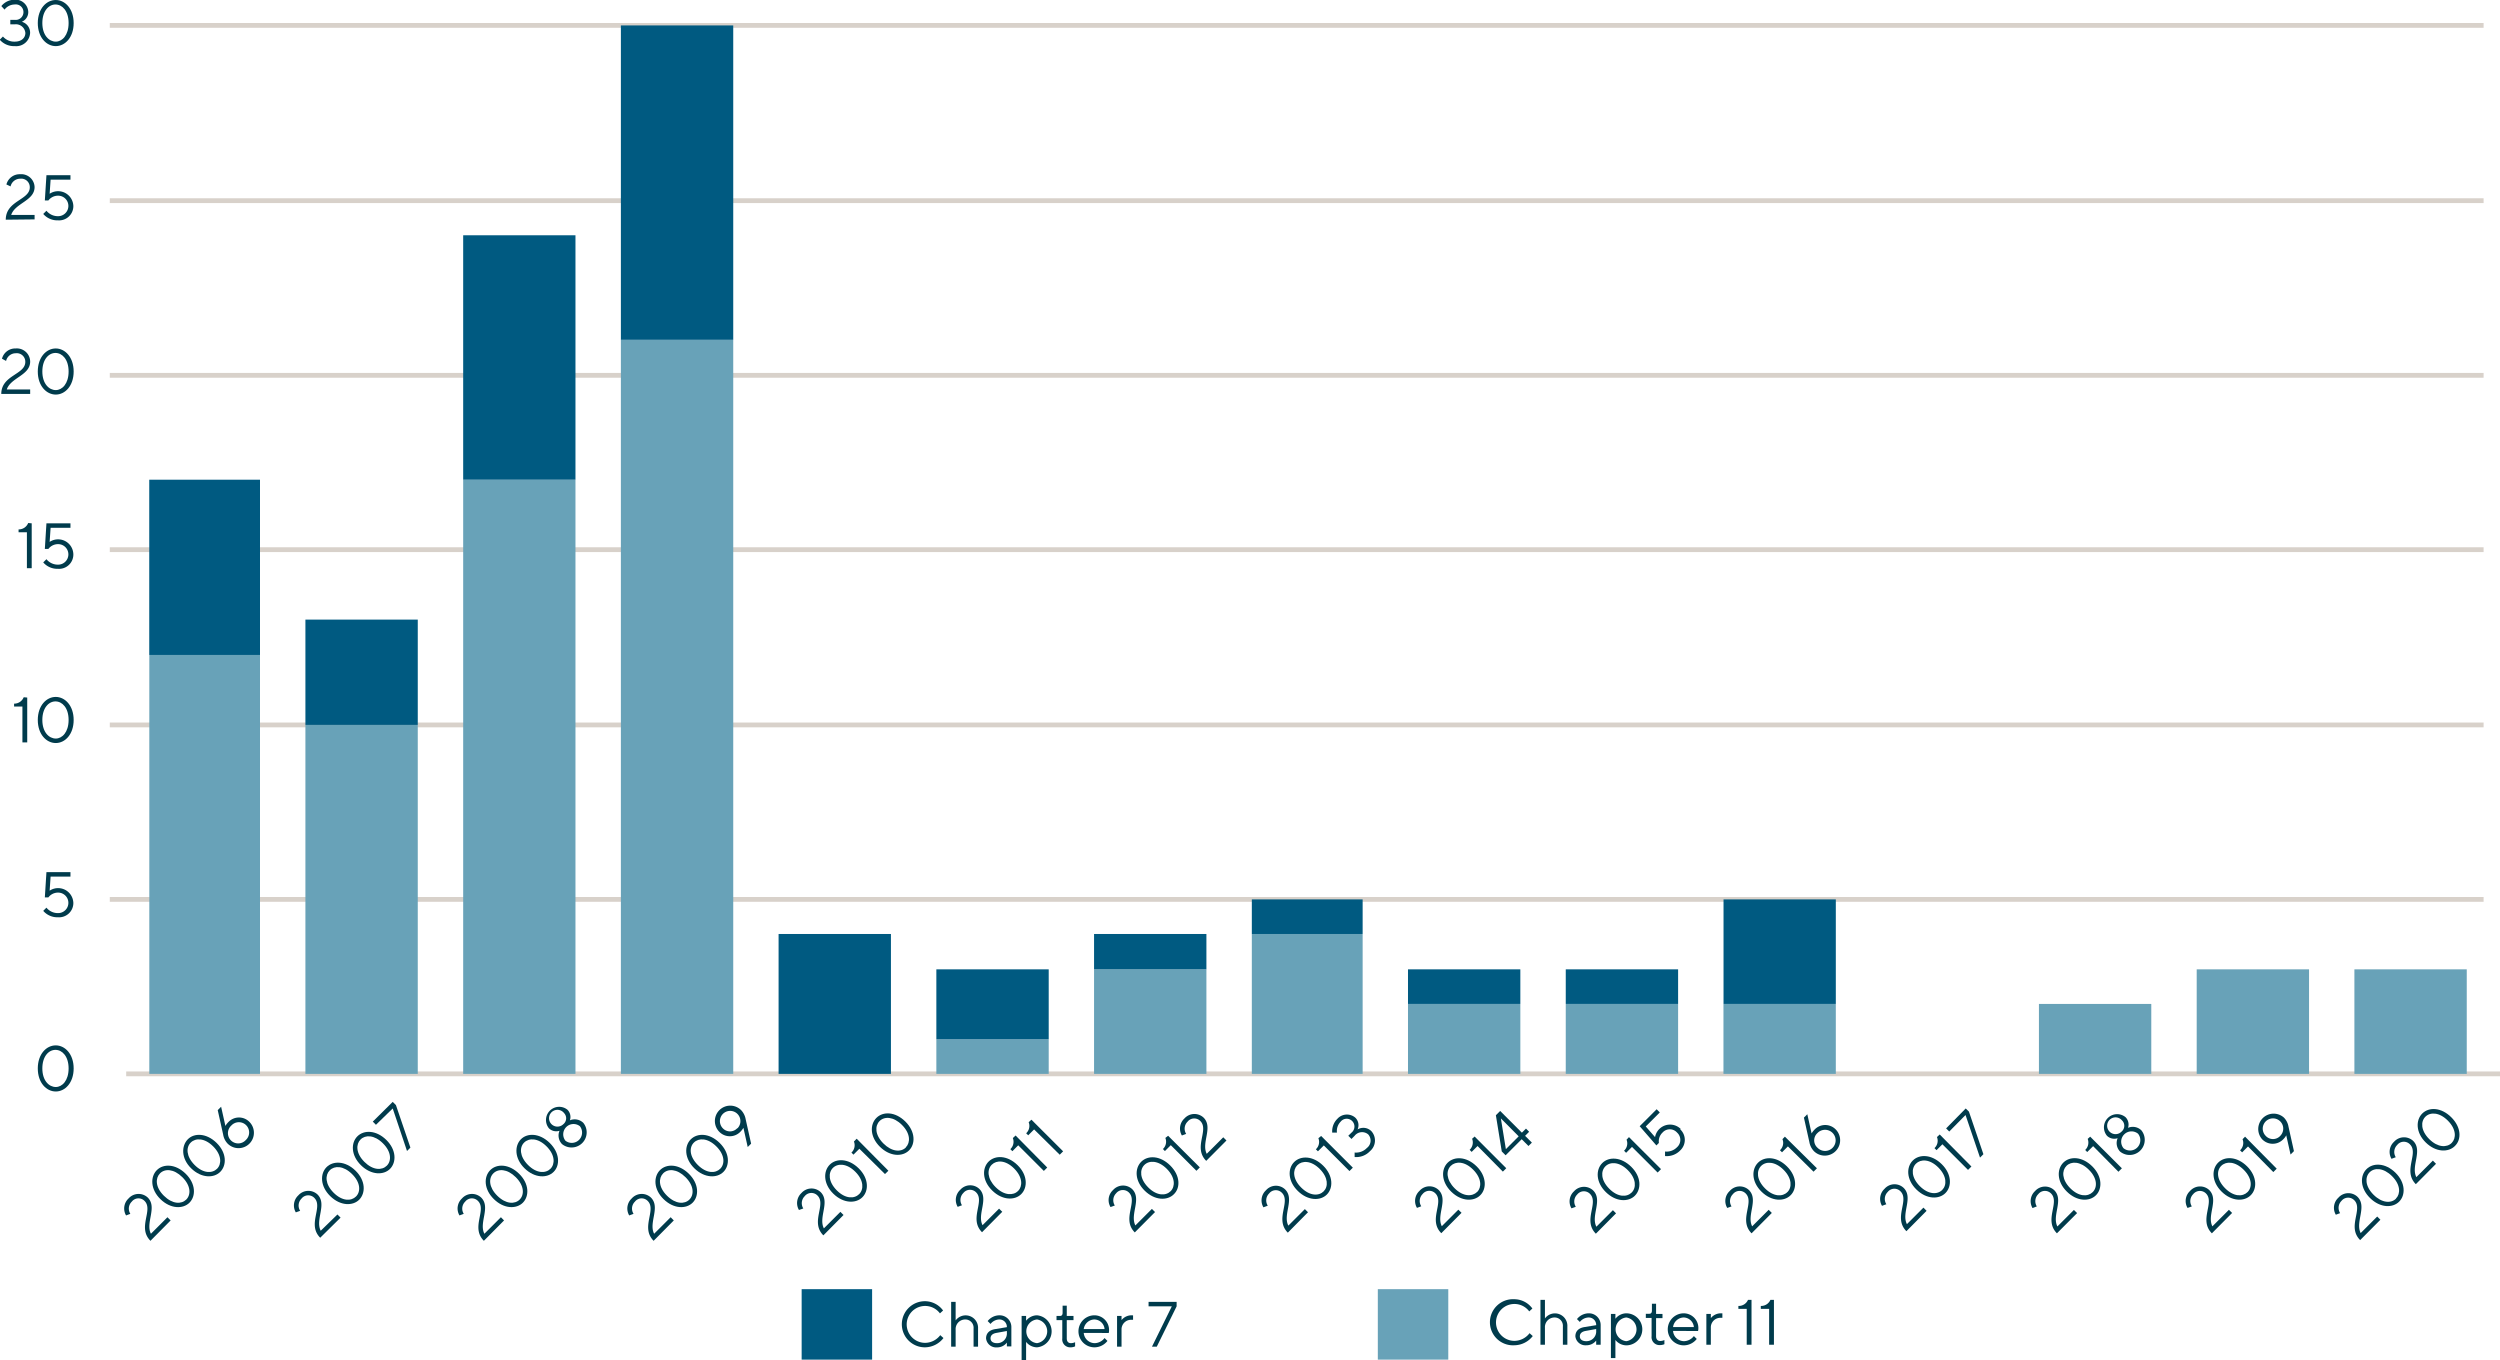 <svg xmlns="http://www.w3.org/2000/svg" viewBox="0 0 390.29 212.33"><path d="M30.83,141.81H401.42M30.83,114.57H401.42M30.83,87.21H401.42M30.83,60H401.42M30.83,32.73H401.42M30.83,5.37H401.42" transform="translate(-13.69 -1.4)" style="fill:none;stroke:#d8d1ca;stroke-linejoin:round;stroke-width:0.75px"/><line x1="19.7" y1="167.65" x2="390.29" y2="167.65" style="fill:none;stroke:#d8d1ca;stroke-linejoin:round;stroke-width:0.75px"/><path d="M158.08,204.54a3.52,3.52,0,0,1,2.84,1.45l-.49.45a2.88,2.88,0,1,0-2.35,4.6,3,3,0,0,0,2.4-1.2l.5.45a3.7,3.7,0,0,1-2.9,1.45,3.6,3.6,0,0,1,0-7.2Z" transform="translate(-13.69 -1.4)" style="fill:#003b4c"/><path d="M162.88,207.54a1.94,1.94,0,0,1,3.5,1.25v2.85h-.7v-2.85a1.29,1.29,0,0,0-1.3-1.4,1.5,1.5,0,0,0-1.5,1.6v2.65h-.7v-7h.7Z" transform="translate(-13.69 -1.4)" style="fill:#003b4c"/><path d="M170.88,208.59a1.16,1.16,0,0,0-1.2-1.2,1.79,1.79,0,0,0-1.35.7l-.45-.45a2.37,2.37,0,0,1,1.8-.9,1.83,1.83,0,0,1,1.9,1.85v3h-.7V211a1.91,1.91,0,0,1-1.55.75,1.58,1.58,0,0,1-1.7-1.4c0-.8.5-1.3,1.4-1.45Zm0,.9v-.3l-1.65.3c-.6.11-.9.4-.9.85s.35.75,1,.75A1.51,1.51,0,0,0,170.88,209.49Z" transform="translate(-13.69 -1.4)" style="fill:#003b4c"/><path d="M173.88,213.74h-.7v-6.9h.7v.75a2.2,2.2,0,0,1,1.7-.85,2.51,2.51,0,0,1,0,5,2.2,2.2,0,0,1-1.7-.85Zm1.7-2.65a1.87,1.87,0,0,0,0-3.7,1.86,1.86,0,0,0,0,3.7Z" transform="translate(-13.69 -1.4)" style="fill:#003b4c"/><path d="M179.58,205.24h.65v1.6h1.05v.65h-1.05v2.85c0,.5.25.75.65.75a1.63,1.63,0,0,0,.65-.15v.65a1.68,1.68,0,0,1-.68.15,1.24,1.24,0,0,1-1.32-1.4v-2.85h-.9v-.65h.55c.25,0,.4-.15.4-.5Z" transform="translate(-13.69 -1.4)" style="fill:#003b4c"/><path d="M182.88,209.49a1.74,1.74,0,0,0,1.7,1.6,2,2,0,0,0,1.55-.8l.45.45a2.58,2.58,0,0,1-2,1,2.5,2.5,0,0,1-.05-5,2.29,2.29,0,0,1,2.3,2.4,1.34,1.34,0,0,1-.05.36Zm0-.6h3.25a1.63,1.63,0,0,0-1.6-1.5A1.72,1.72,0,0,0,182.88,208.89Z" transform="translate(-13.69 -1.4)" style="fill:#003b4c"/><path d="M190.58,207.44h-.3a1.49,1.49,0,0,0-1.5,1.55v2.65h-.7v-4.8h.7v.65a2,2,0,0,1,1.6-.75h.2Z" transform="translate(-13.69 -1.4)" style="fill:#003b4c"/><path d="M197.38,204.64v.7l-3.1,6.3h-.75l3.1-6.3H193v-.7Z" transform="translate(-13.69 -1.4)" style="fill:#003b4c"/><path d="M250.08,204.23a3.52,3.52,0,0,1,2.84,1.45l-.49.45a2.88,2.88,0,1,0-2.35,4.6,3,3,0,0,0,2.4-1.2l.5.45a3.71,3.71,0,0,1-2.9,1.44,3.6,3.6,0,1,1,0-7.19Z" transform="translate(-13.69 -1.4)" style="fill:#003b4c"/><path d="M254.88,207.23a1.94,1.94,0,0,1,3.5,1.25v2.85h-.7v-2.85a1.29,1.29,0,0,0-1.3-1.4,1.5,1.5,0,0,0-1.5,1.6v2.65h-.7v-7h.7Z" transform="translate(-13.69 -1.4)" style="fill:#003b4c"/><path d="M262.88,208.28a1.16,1.16,0,0,0-1.2-1.2,1.79,1.79,0,0,0-1.35.7l-.45-.45a2.37,2.37,0,0,1,1.8-.9,1.83,1.83,0,0,1,1.9,1.85v3.05h-.7v-.65a1.92,1.92,0,0,1-1.55.74,1.58,1.58,0,0,1-1.7-1.39c0-.8.5-1.3,1.4-1.45Zm0,.9v-.3l-1.65.3c-.6.11-.9.4-.9.85s.35.75,1,.75A1.51,1.51,0,0,0,262.88,209.18Z" transform="translate(-13.69 -1.4)" style="fill:#003b4c"/><path d="M265.88,213.42h-.7v-6.89h.7v.75a2.2,2.2,0,0,1,1.7-.85,2.5,2.5,0,0,1,0,5,2.21,2.21,0,0,1-1.7-.84Zm1.7-2.64a1.87,1.87,0,0,0,0-3.7,1.86,1.86,0,0,0,0,3.7Z" transform="translate(-13.69 -1.4)" style="fill:#003b4c"/><path d="M271.58,204.93h.65v1.6h1v.65h-1V210c0,.5.25.75.65.75a1.63,1.63,0,0,0,.65-.15v.65a1.78,1.78,0,0,1-.68.14,1.24,1.24,0,0,1-1.32-1.39v-2.85h-.9v-.65h.55c.25,0,.4-.15.4-.5Z" transform="translate(-13.69 -1.4)" style="fill:#003b4c"/><path d="M274.88,209.18a1.74,1.74,0,0,0,1.7,1.6,2,2,0,0,0,1.55-.8l.45.45a2.58,2.58,0,0,1-2,1,2.5,2.5,0,0,1-.05-5,2.29,2.29,0,0,1,2.3,2.4,1.34,1.34,0,0,1-.05.36Zm0-.6h3.25a1.63,1.63,0,0,0-1.6-1.5A1.72,1.72,0,0,0,274.88,208.58Z" transform="translate(-13.69 -1.4)" style="fill:#003b4c"/><path d="M282.58,207.13h-.3a1.49,1.49,0,0,0-1.5,1.55v2.65h-.7v-4.8h.7v.65a2,2,0,0,1,1.6-.75h.2Z" transform="translate(-13.69 -1.4)" style="fill:#003b4c"/><path d="M287.13,204.33v7h-.75v-5.6h-1.3v-.45a1.58,1.58,0,0,0,1.5-.95Z" transform="translate(-13.69 -1.4)" style="fill:#003b4c"/><path d="M290.63,204.33v7h-.75v-5.6h-1.3v-.45a1.58,1.58,0,0,0,1.5-.95Z" transform="translate(-13.69 -1.4)" style="fill:#003b4c"/><polygon points="125.15 201.26 136.15 201.26 136.15 212.26 125.15 212.26 125.15 201.26 125.15 201.26" style="fill:#005a81"/><polygon points="215.1 201.26 226.1 201.26 226.1 212.26 215.1 212.26 215.1 201.26 215.1 201.26" style="fill:#68a2b8"/><path d="M18.39,6.55A2.17,2.17,0,0,1,16,8.6a2.94,2.94,0,0,1-2.35-1l.5-.5A2.32,2.32,0,0,0,16,7.9c1.05,0,1.65-.6,1.65-1.35A1.48,1.48,0,0,0,16,5.2h-.7V4.5H16a1.21,1.21,0,0,0,1.35-1.25A1.19,1.19,0,0,0,16,2.1a2,2,0,0,0-1.6.8l-.5-.55a2.69,2.69,0,0,1,2.1-1,2,2,0,0,1,2.1,1.85A1.63,1.63,0,0,1,17.09,4.8,1.76,1.76,0,0,1,18.39,6.55Z" transform="translate(-13.69 -1.4)" style="fill:#003b4c"/><path d="M22.4,8.6c-1.46,0-2.81-1.35-2.81-3.6s1.35-3.6,2.8-3.6,2.8,1.35,2.8,3.6S23.84,8.6,22.4,8.6Zm0-.7c1,0,2-1,2-2.9s-1-2.9-2.05-2.9-2.05,1-2.05,2.9S21.34,7.9,22.4,7.9Z" transform="translate(-13.69 -1.4)" style="fill:#003b4c"/><path d="M14.59,35.7c0-3,3.75-3.05,3.75-5.05a1.33,1.33,0,0,0-1.5-1.35,1.54,1.54,0,0,0-1.5,1.2l-.65-.3a2.14,2.14,0,0,1,2.15-1.6,2.08,2.08,0,0,1,2.25,2c0,2.15-3.05,2.5-3.65,4.35h3.65v.7Z" transform="translate(-13.69 -1.4)" style="fill:#003b4c"/><path d="M25.14,33.5a2.23,2.23,0,0,1-2.4,2.3,2.9,2.9,0,0,1-2.3-1l.5-.5a2.28,2.28,0,0,0,1.8.85,1.6,1.6,0,1,0,.05-3.2,1.89,1.89,0,0,0-1.55.75h-.55l.25-3.95h3.75v.7h-3.1l-.15,2.2a2.38,2.38,0,0,1,3.7,1.9Z" transform="translate(-13.69 -1.4)" style="fill:#003b4c"/><path d="M13.89,62.9c0-2.95,3.75-3,3.75-5a1.33,1.33,0,0,0-1.5-1.35,1.54,1.54,0,0,0-1.5,1.2L14,57.4a2.14,2.14,0,0,1,2.15-1.6,2.08,2.08,0,0,1,2.25,2.05c0,2.15-3.05,2.5-3.65,4.35h3.65v.7Z" transform="translate(-13.69 -1.4)" style="fill:#003b4c"/><path d="M22.4,63c-1.46,0-2.81-1.35-2.81-3.6s1.35-3.6,2.8-3.6,2.8,1.35,2.8,3.6S23.84,63,22.4,63Zm0-.7c1,0,2-1,2-2.9s-1-2.9-2.05-2.9-2.05,1-2.05,2.9S21.34,62.3,22.4,62.3Z" transform="translate(-13.69 -1.4)" style="fill:#003b4c"/><path d="M18.64,83.1v7h-.75V84.5h-1.3v-.45a1.58,1.58,0,0,0,1.5-1Z" transform="translate(-13.69 -1.4)" style="fill:#003b4c"/><path d="M25.14,87.9a2.23,2.23,0,0,1-2.4,2.3,2.9,2.9,0,0,1-2.3-1l.5-.5a2.28,2.28,0,0,0,1.8.85,1.6,1.6,0,1,0,.05-3.2,1.89,1.89,0,0,0-1.55.75h-.55l.25-4h3.75v.7h-3.1L21.44,86a2.38,2.38,0,0,1,3.7,1.9Z" transform="translate(-13.69 -1.4)" style="fill:#003b4c"/><path d="M17.94,110.3v7h-.75v-5.6h-1.3v-.45a1.58,1.58,0,0,0,1.5-1Z" transform="translate(-13.69 -1.4)" style="fill:#003b4c"/><path d="M22.4,117.4c-1.46,0-2.81-1.35-2.81-3.6s1.35-3.6,2.8-3.6,2.8,1.35,2.8,3.6S23.84,117.4,22.4,117.4Zm0-.7c1,0,2-1,2-2.9s-1-2.9-2.05-2.9-2.05,1-2.05,2.9S21.34,116.7,22.4,116.7Z" transform="translate(-13.69 -1.4)" style="fill:#003b4c"/><path d="M25.14,142.3a2.23,2.23,0,0,1-2.4,2.3,2.9,2.9,0,0,1-2.3-1l.5-.5a2.28,2.28,0,0,0,1.8.85,1.6,1.6,0,1,0,.05-3.2,1.89,1.89,0,0,0-1.55.75h-.55l.25-3.95h3.75v.7h-3.1l-.15,2.2a2.38,2.38,0,0,1,3.7,1.9Z" transform="translate(-13.69 -1.4)" style="fill:#003b4c"/><path d="M22.4,171.8c-1.46,0-2.81-1.35-2.81-3.6s1.35-3.6,2.8-3.6,2.8,1.35,2.8,3.6S23.84,171.8,22.4,171.8Zm0-.7c1,0,2-1,2-2.9s-1-2.9-2.05-2.9-2.05,1-2.05,2.9S21.34,171.1,22.4,171.1Z" transform="translate(-13.69 -1.4)" style="fill:#003b4c"/><polygon points="318.31 156.73 335.85 156.73 335.85 167.65 318.31 167.65 318.31 156.73 318.31 156.73" style="fill:#68a2b8"/><polygon points="342.94 151.33 360.48 151.33 360.48 167.65 342.94 167.65 342.94 151.33 342.94 151.33" style="fill:#68a2b8"/><polygon points="367.56 151.33 385.1 151.33 385.1 167.65 367.56 167.65 367.56 151.33 367.56 151.33" style="fill:#68a2b8"/><polygon points="121.55 145.81 139.09 145.81 139.09 167.65 121.55 167.65 121.55 145.81 121.55 145.81" style="fill:#005a81"/><polygon points="47.68 113.17 65.22 113.17 65.22 167.65 47.68 167.65 47.68 113.17 47.68 113.17" style="fill:#68a2b8"/><polygon points="47.68 96.73 65.22 96.73 65.22 113.17 47.68 113.17 47.68 96.73 47.68 96.73" style="fill:#005a81"/><polygon points="72.31 74.89 89.84 74.89 89.84 167.65 72.31 167.65 72.31 74.89 72.31 74.89" style="fill:#68a2b8"/><polygon points="72.31 36.73 89.84 36.73 89.84 74.89 72.31 74.89 72.31 36.73 72.31 36.73" style="fill:#005a81"/><polygon points="96.93 53.05 114.47 53.05 114.47 167.65 96.93 167.65 96.93 53.05 96.93 53.05" style="fill:#68a2b8"/><polygon points="96.93 3.97 114.47 3.97 114.47 53.05 96.93 53.05 96.93 3.97 96.93 3.97" style="fill:#005a81"/><path d="M37,103.65H54.28v65.4H37v-65.4Z" transform="translate(-13.69 -1.4)" style="fill:#68a2b8"/><polygon points="23.3 74.89 40.59 74.89 40.59 102.25 23.3 102.25 23.3 74.89 23.3 74.89" style="fill:#005a81"/><polygon points="146.18 162.25 163.72 162.25 163.72 167.65 146.18 167.65 146.18 162.25 146.18 162.25" style="fill:#68a2b8"/><polygon points="146.18 151.33 163.72 151.33 163.72 162.25 146.18 162.25 146.18 151.33 146.18 151.33" style="fill:#005a81"/><polygon points="170.8 151.33 188.34 151.33 188.34 167.65 170.8 167.65 170.8 151.33 170.8 151.33" style="fill:#68a2b8"/><polygon points="170.8 145.81 188.34 145.81 188.34 151.33 170.8 151.33 170.8 145.81 170.8 145.81" style="fill:#005a81"/><polygon points="219.81 156.73 237.35 156.73 237.35 167.65 219.81 167.65 219.81 156.73 219.81 156.73" style="fill:#68a2b8"/><polygon points="219.81 151.33 237.35 151.33 237.35 156.73 219.81 156.73 219.81 151.33 219.81 151.33" style="fill:#005a81"/><polygon points="195.43 145.81 212.73 145.81 212.73 167.65 195.43 167.65 195.43 145.81 195.43 145.81" style="fill:#68a2b8"/><polygon points="195.43 140.41 212.73 140.41 212.73 145.81 195.43 145.81 195.43 140.41 195.43 140.41" style="fill:#005a81"/><polygon points="244.44 156.73 261.98 156.73 261.98 167.65 244.44 167.65 244.44 156.73 244.44 156.73" style="fill:#68a2b8"/><polygon points="244.44 151.33 261.98 151.33 261.98 156.73 244.44 156.73 244.44 151.33 244.44 151.33" style="fill:#005a81"/><polygon points="269.06 156.73 286.6 156.73 286.6 167.65 269.06 167.65 269.06 156.73 269.06 156.73" style="fill:#68a2b8"/><path d="M282.76,141.81h17.53v16.32H282.76V141.81Z" transform="translate(-13.69 -1.4)" style="fill:#005a81"/><path d="M63.68,194.63c-2.08-2.08.5-4.8-.92-6.22a1.33,1.33,0,0,0-2,.11,1.53,1.53,0,0,0-.21,1.91l-.68.24a2.14,2.14,0,0,1,.39-2.65,2.09,2.09,0,0,1,3-.14c1.52,1.52-.39,3.92.5,5.66L66.37,191l.49.49Z" transform="translate(-13.69 -1.4)" style="fill:#003b4c"/><path d="M69.77,188.69c-1,1-2.94,1-4.53-.56s-1.59-3.5-.57-4.52,2.94-1,4.53.56S70.78,187.67,69.77,188.69Zm-.5-.5c.74-.73.74-2.15-.61-3.49s-2.75-1.34-3.49-.6-.75,2.15.6,3.5S68.52,188.94,69.27,188.19Z" transform="translate(-13.69 -1.4)" style="fill:#003b4c"/><path d="M74.58,183.88c-1,1-2.94,1-4.53-.56s-1.59-3.5-.57-4.52,2.93-1,4.52.56S75.59,182.86,74.58,183.88Zm-.5-.5c.74-.73.74-2.15-.61-3.49s-2.75-1.34-3.49-.6-.75,2.16.6,3.5S73.33,184.13,74.08,183.38Z" transform="translate(-13.69 -1.4)" style="fill:#003b4c"/><path d="M75,173.42l.5.5,2.26,6.64-.53.53L75,174.45,72.38,177l-.49-.5Z" transform="translate(-13.69 -1.4)" style="fill:#003b4c"/><path d="M89.23,195.11c-2.09-2.09.49-4.81-.92-6.22a1.32,1.32,0,0,0-2,.11,1.52,1.52,0,0,0-.22,1.9l-.67.25a2.14,2.14,0,0,1,.39-2.65,2.09,2.09,0,0,1,3-.14c1.52,1.52-.39,3.92.5,5.65l2.58-2.58.49.5Z" transform="translate(-13.69 -1.4)" style="fill:#003b4c"/><path d="M95.32,189.16c-1,1-2.94,1-4.53-.56s-1.59-3.49-.57-4.52,2.93-1,4.52.57S96.33,188.14,95.32,189.16Zm-.5-.49c.74-.74.74-2.15-.61-3.49s-2.75-1.35-3.5-.6-.74,2.15.61,3.49S94.07,189.42,94.82,188.67Z" transform="translate(-13.69 -1.4)" style="fill:#003b4c"/><path d="M100.12,184.35c-1,1-2.94,1-4.53-.55S94,180.3,95,179.27s2.93-1,4.52.57S101.14,183.34,100.12,184.35Zm-.49-.49c.73-.73.73-2.15-.61-3.49s-2.75-1.34-3.5-.6-.74,2.15.6,3.5S98.88,184.61,99.63,183.86Z" transform="translate(-13.69 -1.4)" style="fill:#003b4c"/><path d="M102.27,174.64a1.6,1.6,0,0,1,.39,1.66,1.93,1.93,0,0,1,2.09.39,2.36,2.36,0,0,1-3.32,3.32,1.92,1.92,0,0,1-.39-2.08,1.63,1.63,0,0,1-1.66-.39,2.06,2.06,0,0,1,2.89-2.9Zm-.52.53a1.31,1.31,0,1,0-.11,1.73A1.18,1.18,0,0,0,101.75,175.17Zm.21,4.31a1.61,1.61,0,0,0,2.26-2.26,1.61,1.61,0,0,0-2.26,2.26Z" transform="translate(-13.69 -1.4)" style="fill:#003b4c"/><path d="M115.73,195.11c-2.08-2.09.49-4.81-.92-6.22a1.32,1.32,0,0,0-2,.11,1.51,1.51,0,0,0-.21,1.9l-.68.25a2.14,2.14,0,0,1,.39-2.65,2.09,2.09,0,0,1,3-.14c1.52,1.52-.39,3.92.5,5.65l2.58-2.58.49.5Z" transform="translate(-13.69 -1.4)" style="fill:#003b4c"/><path d="M121.82,189.16c-1,1-2.94,1-4.53-.55s-1.59-3.5-.57-4.53,2.93-1,4.52.57S122.83,188.15,121.82,189.16Zm-.5-.49c.74-.74.74-2.15-.61-3.49s-2.75-1.35-3.49-.6-.75,2.15.6,3.49S120.57,189.42,121.32,188.67Z" transform="translate(-13.69 -1.4)" style="fill:#003b4c"/><path d="M126.63,184.35c-1,1-2.94,1-4.53-.55s-1.6-3.5-.57-4.53,2.93-1,4.52.57S127.64,183.34,126.63,184.35Zm-.5-.49c.74-.73.74-2.15-.61-3.49s-2.75-1.34-3.5-.6-.74,2.15.61,3.5S125.38,184.61,126.13,183.86Z" transform="translate(-13.69 -1.4)" style="fill:#003b4c"/><path d="M126,178.11a2.4,2.4,0,0,1,3.39-3.4,2.75,2.75,0,0,1,.71,1.42l.85,3.81-.53.53-.67-3a2.86,2.86,0,0,1-.46.6A2.29,2.29,0,0,1,126,178.11Zm2.83-.57a1.6,1.6,0,1,0-2.3,0A1.54,1.54,0,0,0,128.78,177.54Z" transform="translate(-13.69 -1.4)" style="fill:#003b4c"/><path d="M142.23,194.26c-2.08-2.08.5-4.8-.92-6.22a1.33,1.33,0,0,0-2,.11,1.54,1.54,0,0,0-.21,1.91l-.68.24a2.14,2.14,0,0,1,.39-2.65,2.09,2.09,0,0,1,3-.14c1.52,1.52-.39,3.92.5,5.66l2.58-2.58.49.49Z" transform="translate(-13.69 -1.4)" style="fill:#003b4c"/><path d="M148.32,188.31c-1,1-2.94,1-4.53-.55s-1.59-3.5-.57-4.53,2.94-1,4.53.57S149.34,187.3,148.32,188.31Zm-.5-.49c.74-.73.74-2.15-.6-3.49s-2.76-1.34-3.5-.6-.74,2.15.6,3.5S147.07,188.57,147.82,187.82Z" transform="translate(-13.69 -1.4)" style="fill:#003b4c"/><path d="M147.43,179.17l4.95,5-.53.52-4-3.95-.92.92-.32-.32a1.56,1.56,0,0,0,.39-1.73Z" transform="translate(-13.69 -1.4)" style="fill:#003b4c"/><path d="M155.6,181c-1,1-2.94,1-4.53-.56s-1.59-3.49-.56-4.52,2.93-1,4.52.57S156.62,180,155.6,181Zm-.49-.49c.73-.74.73-2.15-.61-3.49s-2.76-1.35-3.5-.6-.74,2.15.6,3.49S154.36,181.29,155.11,180.54Z" transform="translate(-13.69 -1.4)" style="fill:#003b4c"/><path d="M167,193.77c-2.09-2.09.49-4.81-.92-6.22a1.33,1.33,0,0,0-2,.1,1.54,1.54,0,0,0-.21,1.91l-.67.25a2.14,2.14,0,0,1,.39-2.65,2.07,2.07,0,0,1,3-.14c1.52,1.52-.39,3.92.49,5.65l2.58-2.58.5.49Z" transform="translate(-13.69 -1.4)" style="fill:#003b4c"/><path d="M173.12,187.82c-1,1-2.94,1-4.53-.56s-1.59-3.5-.56-4.52,2.93-1,4.52.56S174.14,186.8,173.12,187.82Zm-.49-.49c.73-.74.73-2.15-.61-3.5s-2.75-1.34-3.5-.6-.74,2.16.6,3.5S171.88,188.07,172.63,187.33Z" transform="translate(-13.69 -1.4)" style="fill:#003b4c"/><path d="M172.24,178.67l4.94,5-.53.53-4-4-.91.92-.32-.32a1.58,1.58,0,0,0,.39-1.73Z" transform="translate(-13.69 -1.4)" style="fill:#003b4c"/><path d="M174.71,176.2l4.95,4.94-.53.53-4-3.95-.92.92-.32-.32a1.56,1.56,0,0,0,.39-1.73Z" transform="translate(-13.69 -1.4)" style="fill:#003b4c"/><path d="M190.85,193.8c-2.08-2.08.5-4.8-.91-6.22a1.34,1.34,0,0,0-2,.11,1.54,1.54,0,0,0-.21,1.91l-.67.24a2.12,2.12,0,0,1,.39-2.65,2.09,2.09,0,0,1,3-.14c1.51,1.52-.39,3.92.49,5.66l2.58-2.58.49.49Z" transform="translate(-13.69 -1.4)" style="fill:#003b4c"/><path d="M196.94,187.85c-1,1-2.94,1-4.53-.55s-1.59-3.5-.56-4.53,2.93-1,4.52.57S198,186.84,196.94,187.85Zm-.49-.49c.73-.73.73-2.15-.61-3.49s-2.76-1.34-3.5-.6-.74,2.15.6,3.5S195.7,188.11,196.45,187.36Z" transform="translate(-13.69 -1.4)" style="fill:#003b4c"/><path d="M196.05,178.71l4.95,4.94-.53.53-4-4-.92.92-.31-.32a1.56,1.56,0,0,0,.38-1.73Z" transform="translate(-13.69 -1.4)" style="fill:#003b4c"/><path d="M202,182.63c-2.09-2.09.49-4.81-.92-6.22a1.33,1.33,0,0,0-2,.11,1.53,1.53,0,0,0-.21,1.9l-.67.25a2.14,2.14,0,0,1,.39-2.65,2.09,2.09,0,0,1,3-.14c1.52,1.52-.39,3.92.49,5.65l2.58-2.58.5.5Z" transform="translate(-13.69 -1.4)" style="fill:#003b4c"/><path d="M214.74,193.84c-2.08-2.09.49-4.81-.92-6.22a1.32,1.32,0,0,0-2,.1,1.53,1.53,0,0,0-.21,1.91l-.68.25a2.14,2.14,0,0,1,.39-2.65,2.07,2.07,0,0,1,3-.14c1.52,1.52-.39,3.92.5,5.65l2.58-2.58.49.49Z" transform="translate(-13.69 -1.4)" style="fill:#003b4c"/><path d="M220.83,187.89c-1,1-2.94,1-4.53-.56s-1.59-3.5-.57-4.52,2.93-1,4.52.56S221.85,186.87,220.83,187.89Zm-.5-.5c.74-.73.74-2.14-.6-3.49s-2.76-1.34-3.5-.6-.75,2.16.6,3.5S219.58,188.14,220.33,187.39Z" transform="translate(-13.69 -1.4)" style="fill:#003b4c"/><path d="M219.94,178.74l4.95,4.95-.53.53-4-4-.92.92-.32-.32a1.56,1.56,0,0,0,.39-1.73Z" transform="translate(-13.69 -1.4)" style="fill:#003b4c"/><path d="M227.79,178a2.17,2.17,0,0,1-.22,3.11,2.94,2.94,0,0,1-2.4.92v-.7a2.34,2.34,0,0,0,1.91-.71,1.44,1.44,0,0,0,.21-2.12,1.48,1.48,0,0,0-2.12.21l-.49.5-.5-.5.5-.49a1.21,1.21,0,0,0,.07-1.84,1.2,1.2,0,0,0-1.77.14,2.06,2.06,0,0,0-.57,1.7l-.74,0a2.73,2.73,0,0,1,.81-2.16,2,2,0,0,1,2.8-.17,1.63,1.63,0,0,1,.35,1.83A1.77,1.77,0,0,1,227.79,178Z" transform="translate(-13.69 -1.4)" style="fill:#003b4c"/><path d="M238.7,193.92c-2.09-2.08.49-4.8-.92-6.21a1.33,1.33,0,0,0-2,.1,1.54,1.54,0,0,0-.21,1.91l-.67.25a2.14,2.14,0,0,1,.39-2.65,2.07,2.07,0,0,1,3-.14c1.52,1.52-.39,3.92.49,5.65l2.58-2.58.5.49Z" transform="translate(-13.69 -1.4)" style="fill:#003b4c"/><path d="M244.78,188c-1,1-2.94,1-4.53-.56s-1.59-3.5-.56-4.52,2.93-1,4.52.56S245.8,187,244.78,188Zm-.49-.5c.73-.73.73-2.14-.61-3.49s-2.75-1.34-3.5-.6-.74,2.16.6,3.5S243.54,188.23,244.29,187.48Z" transform="translate(-13.69 -1.4)" style="fill:#003b4c"/><path d="M243.9,178.83l4.94,4.95-.53.53-3.95-4-.92.92-.32-.32a1.58,1.58,0,0,0,.39-1.73Z" transform="translate(-13.69 -1.4)" style="fill:#003b4c"/><path d="M251.92,177.59l.49.5-.63.63,1.06,1.06-.53.53-1.06-1.06-2.51,2.51-.6-.6-.92-5.65.67-.67,3.39,3.39ZM248,176l.78,4.8,2-2Z" transform="translate(-13.69 -1.4)" style="fill:#003b4c"/><path d="M262.83,194c-2.08-2.08.5-4.8-.92-6.22a1.33,1.33,0,0,0-2,.11,1.53,1.53,0,0,0-.21,1.91l-.68.24a2.14,2.14,0,0,1,.39-2.65,2.09,2.09,0,0,1,3-.14c1.52,1.52-.39,3.92.5,5.66l2.58-2.58.49.49Z" transform="translate(-13.69 -1.4)" style="fill:#003b4c"/><path d="M268.92,188.07c-1,1-2.94,1-4.53-.56s-1.59-3.5-.57-4.53,2.93-1,4.53.57S269.94,187.05,268.92,188.07Zm-.5-.5c.74-.73.74-2.15-.6-3.49s-2.76-1.34-3.5-.6-.74,2.15.6,3.5S267.67,188.32,268.42,187.57Z" transform="translate(-13.69 -1.4)" style="fill:#003b4c"/><path d="M268,178.92l5,5-.53.53-4-4-.92.92-.32-.32a1.56,1.56,0,0,0,.39-1.73Z" transform="translate(-13.69 -1.4)" style="fill:#003b4c"/><path d="M276,177.71A2.25,2.25,0,0,1,276,181a2.92,2.92,0,0,1-2.37.88v-.71a2.26,2.26,0,0,0,1.87-.67,1.53,1.53,0,0,0,0-2.29,1.51,1.51,0,0,0-2.26,0,1.88,1.88,0,0,0-.57,1.62l-.39.39-2.61-3,2.65-2.65.49.5-2.19,2.19,1.45,1.66a2.38,2.38,0,0,1,4-1.28Z" transform="translate(-13.69 -1.4)" style="fill:#003b4c"/><path d="M287.14,193.94c-2.08-2.08.5-4.81-.92-6.22a1.33,1.33,0,0,0-2,.11,1.54,1.54,0,0,0-.21,1.91l-.67.24a2.12,2.12,0,0,1,.39-2.65,2.08,2.08,0,0,1,3-.14c1.52,1.52-.38,3.92.5,5.66l2.58-2.58.49.49Z" transform="translate(-13.69 -1.4)" style="fill:#003b4c"/><path d="M293.23,188c-1,1-2.94,1-4.53-.55s-1.59-3.5-.56-4.53,2.93-1,4.52.57S294.25,187,293.23,188Zm-.5-.49c.74-.73.74-2.15-.6-3.49s-2.76-1.34-3.5-.6-.74,2.15.6,3.5S292,188.25,292.73,187.5Z" transform="translate(-13.69 -1.4)" style="fill:#003b4c"/><path d="M292.34,178.85l5,4.94-.53.53-4-3.95-.92.92-.32-.32a1.56,1.56,0,0,0,.39-1.73Z" transform="translate(-13.69 -1.4)" style="fill:#003b4c"/><path d="M300.26,177.71a2.4,2.4,0,0,1-3.39,3.4,2.75,2.75,0,0,1-.71-1.42l-.85-3.81.53-.53.67,3a2.86,2.86,0,0,1,.46-.6A2.29,2.29,0,0,1,300.26,177.71Zm-2.83.57a1.54,1.54,0,0,0,0,2.3,1.65,1.65,0,1,0,0-2.3Z" transform="translate(-13.69 -1.4)" style="fill:#003b4c"/><path d="M311.31,193.61c-2.08-2.09.5-4.81-.92-6.22a1.32,1.32,0,0,0-2,.1,1.53,1.53,0,0,0-.21,1.91l-.68.25a2.14,2.14,0,0,1,.39-2.65,2.07,2.07,0,0,1,3-.14c1.52,1.52-.39,3.92.5,5.65l2.58-2.58.49.5Z" transform="translate(-13.69 -1.4)" style="fill:#003b4c"/><path d="M317.4,187.66c-1,1-2.94,1-4.53-.56s-1.59-3.5-.57-4.52,2.93-1,4.52.56S318.42,186.64,317.4,187.66Zm-.5-.49c.74-.74.74-2.15-.6-3.5s-2.76-1.34-3.5-.6-.74,2.16.6,3.5S316.15,187.92,316.9,187.17Z" transform="translate(-13.69 -1.4)" style="fill:#003b4c"/><path d="M316.51,178.51l4.95,5-.53.53-4-4-.92.92-.32-.32a1.56,1.56,0,0,0,.39-1.73Z" transform="translate(-13.69 -1.4)" style="fill:#003b4c"/><path d="M320.57,174.45l.5.49,2.26,6.65-.53.53-2.26-6.65L318,178.05l-.49-.49Z" transform="translate(-13.69 -1.4)" style="fill:#003b4c"/><path d="M334.81,193.94c-2.08-2.08.49-4.8-.92-6.22a1.33,1.33,0,0,0-2,.11,1.54,1.54,0,0,0-.22,1.91L331,190a2.14,2.14,0,0,1,.39-2.65,2.09,2.09,0,0,1,3-.14c1.52,1.52-.39,3.93.49,5.66l2.58-2.58.5.49Z" transform="translate(-13.69 -1.4)" style="fill:#003b4c"/><path d="M340.9,188c-1,1-2.94,1-4.53-.56s-1.59-3.5-.57-4.53,2.93-1,4.52.57S341.91,187,340.9,188Zm-.5-.5c.74-.73.74-2.15-.61-3.49s-2.75-1.34-3.49-.6-.75,2.15.6,3.5S339.65,188.25,340.4,187.5Z" transform="translate(-13.69 -1.4)" style="fill:#003b4c"/><path d="M340,178.85l4.95,4.94-.54.54-3.95-4-.92.92-.32-.32a1.58,1.58,0,0,0,.39-1.73Z" transform="translate(-13.69 -1.4)" style="fill:#003b4c"/><path d="M345.52,175.81a1.63,1.63,0,0,1,.39,1.66,1.92,1.92,0,0,1,2.08.39,2.36,2.36,0,0,1-3.32,3.32,1.92,1.92,0,0,1-.38-2.09,1.63,1.63,0,0,1-1.67-.38,2.06,2.06,0,0,1,2.9-2.9Zm-.53.53a1.31,1.31,0,1,0-.1,1.73A1.18,1.18,0,0,0,345,176.34Zm.21,4.31a1.61,1.61,0,0,0,2.27-2.26,1.61,1.61,0,0,0-2.27,2.26Z" transform="translate(-13.69 -1.4)" style="fill:#003b4c"/><path d="M359,193.94c-2.09-2.08.49-4.8-.92-6.22a1.34,1.34,0,0,0-2,.11,1.54,1.54,0,0,0-.21,1.91l-.67.24a2.14,2.14,0,0,1,.39-2.65,2.09,2.09,0,0,1,3-.14c1.52,1.52-.39,3.93.49,5.66l2.58-2.58.5.49Z" transform="translate(-13.69 -1.4)" style="fill:#003b4c"/><path d="M365.06,188c-1,1-2.94,1-4.53-.56s-1.59-3.5-.56-4.53,2.93-1,4.52.57S366.08,187,365.06,188Zm-.49-.5c.74-.73.74-2.15-.61-3.49s-2.75-1.34-3.5-.6-.74,2.15.61,3.5S363.82,188.25,364.57,187.5Z" transform="translate(-13.69 -1.4)" style="fill:#003b4c"/><path d="M364.18,178.85l4.94,5-.53.53-3.95-4-.92.92-.32-.32a1.58,1.58,0,0,0,.39-1.73Z" transform="translate(-13.69 -1.4)" style="fill:#003b4c"/><path d="M366.86,179.27a2.4,2.4,0,0,1,3.39-3.39,2.64,2.64,0,0,1,.71,1.41l.85,3.82-.53.53-.67-3a2.4,2.4,0,0,1-.46.61A2.28,2.28,0,0,1,366.86,179.27Zm2.83-.56a1.6,1.6,0,1,0-2.3,0A1.54,1.54,0,0,0,369.69,178.71Z" transform="translate(-13.69 -1.4)" style="fill:#003b4c"/><path d="M382.15,195c-2.09-2.09.49-4.81-.92-6.22a1.33,1.33,0,0,0-2,.1,1.54,1.54,0,0,0-.21,1.91l-.67.25a2.14,2.14,0,0,1,.39-2.65,2.07,2.07,0,0,1,3-.14c1.52,1.52-.39,3.92.49,5.65l2.58-2.58.5.5Z" transform="translate(-13.69 -1.4)" style="fill:#003b4c"/><path d="M388.23,189c-1,1-2.94,1-4.53-.56s-1.59-3.5-.56-4.52,2.93-1,4.52.56S389.25,188,388.23,189Zm-.49-.49c.73-.74.73-2.15-.61-3.49s-2.76-1.35-3.5-.61-.74,2.16.6,3.5S387,189.28,387.74,188.53Z" transform="translate(-13.69 -1.4)" style="fill:#003b4c"/><path d="M390.84,186.27c-2.08-2.09.5-4.81-.92-6.22a1.32,1.32,0,0,0-2,.11,1.53,1.53,0,0,0-.21,1.9l-.67.25a2.14,2.14,0,0,1,.39-2.65,2.09,2.09,0,0,1,3-.14c1.52,1.52-.39,3.92.49,5.65l2.58-2.58.49.5Z" transform="translate(-13.69 -1.4)" style="fill:#003b4c"/><path d="M396.93,180.32c-1,1-2.94,1-4.53-.55s-1.59-3.5-.56-4.53,2.93-1,4.52.57S398,179.3,396.93,180.32Zm-.49-.49c.73-.74.73-2.15-.61-3.49s-2.76-1.34-3.5-.6-.74,2.15.6,3.49S395.69,180.58,396.44,179.83Z" transform="translate(-13.69 -1.4)" style="fill:#003b4c"/><path d="M37.18,195.11c-2.09-2.09.49-4.81-.92-6.22a1.32,1.32,0,0,0-2,.11,1.52,1.52,0,0,0-.22,1.9l-.67.25a2.14,2.14,0,0,1,.39-2.65,2.09,2.09,0,0,1,3-.14c1.52,1.52-.39,3.92.49,5.65l2.58-2.58.5.5Z" transform="translate(-13.69 -1.4)" style="fill:#003b4c"/><path d="M43.27,189.16c-1,1-2.94,1-4.53-.55s-1.59-3.5-.57-4.53,2.93-1,4.52.57S44.28,188.15,43.27,189.16Zm-.5-.49c.74-.74.74-2.15-.61-3.49s-2.75-1.35-3.49-.6-.75,2.15.6,3.49S42,189.42,42.77,188.67Z" transform="translate(-13.69 -1.4)" style="fill:#003b4c"/><path d="M48.07,184.35c-1,1-2.94,1-4.53-.55S42,180.3,43,179.27s2.93-1,4.52.57S49.09,183.34,48.07,184.35Zm-.49-.49c.73-.73.73-2.15-.61-3.49s-2.75-1.34-3.5-.6-.74,2.15.6,3.5S46.83,184.61,47.58,183.86Z" transform="translate(-13.69 -1.4)" style="fill:#003b4c"/><path d="M52.63,176.55a2.4,2.4,0,0,1-3.4,3.39,2.67,2.67,0,0,1-.7-1.41l-.85-3.82.53-.53.67,3a2.6,2.6,0,0,1,.46-.6A2.27,2.27,0,0,1,52.63,176.55Zm-2.83.57a1.6,1.6,0,1,0,2.26,2.26,1.6,1.6,0,1,0-2.26-2.26Z" transform="translate(-13.69 -1.4)" style="fill:#003b4c"/></svg>